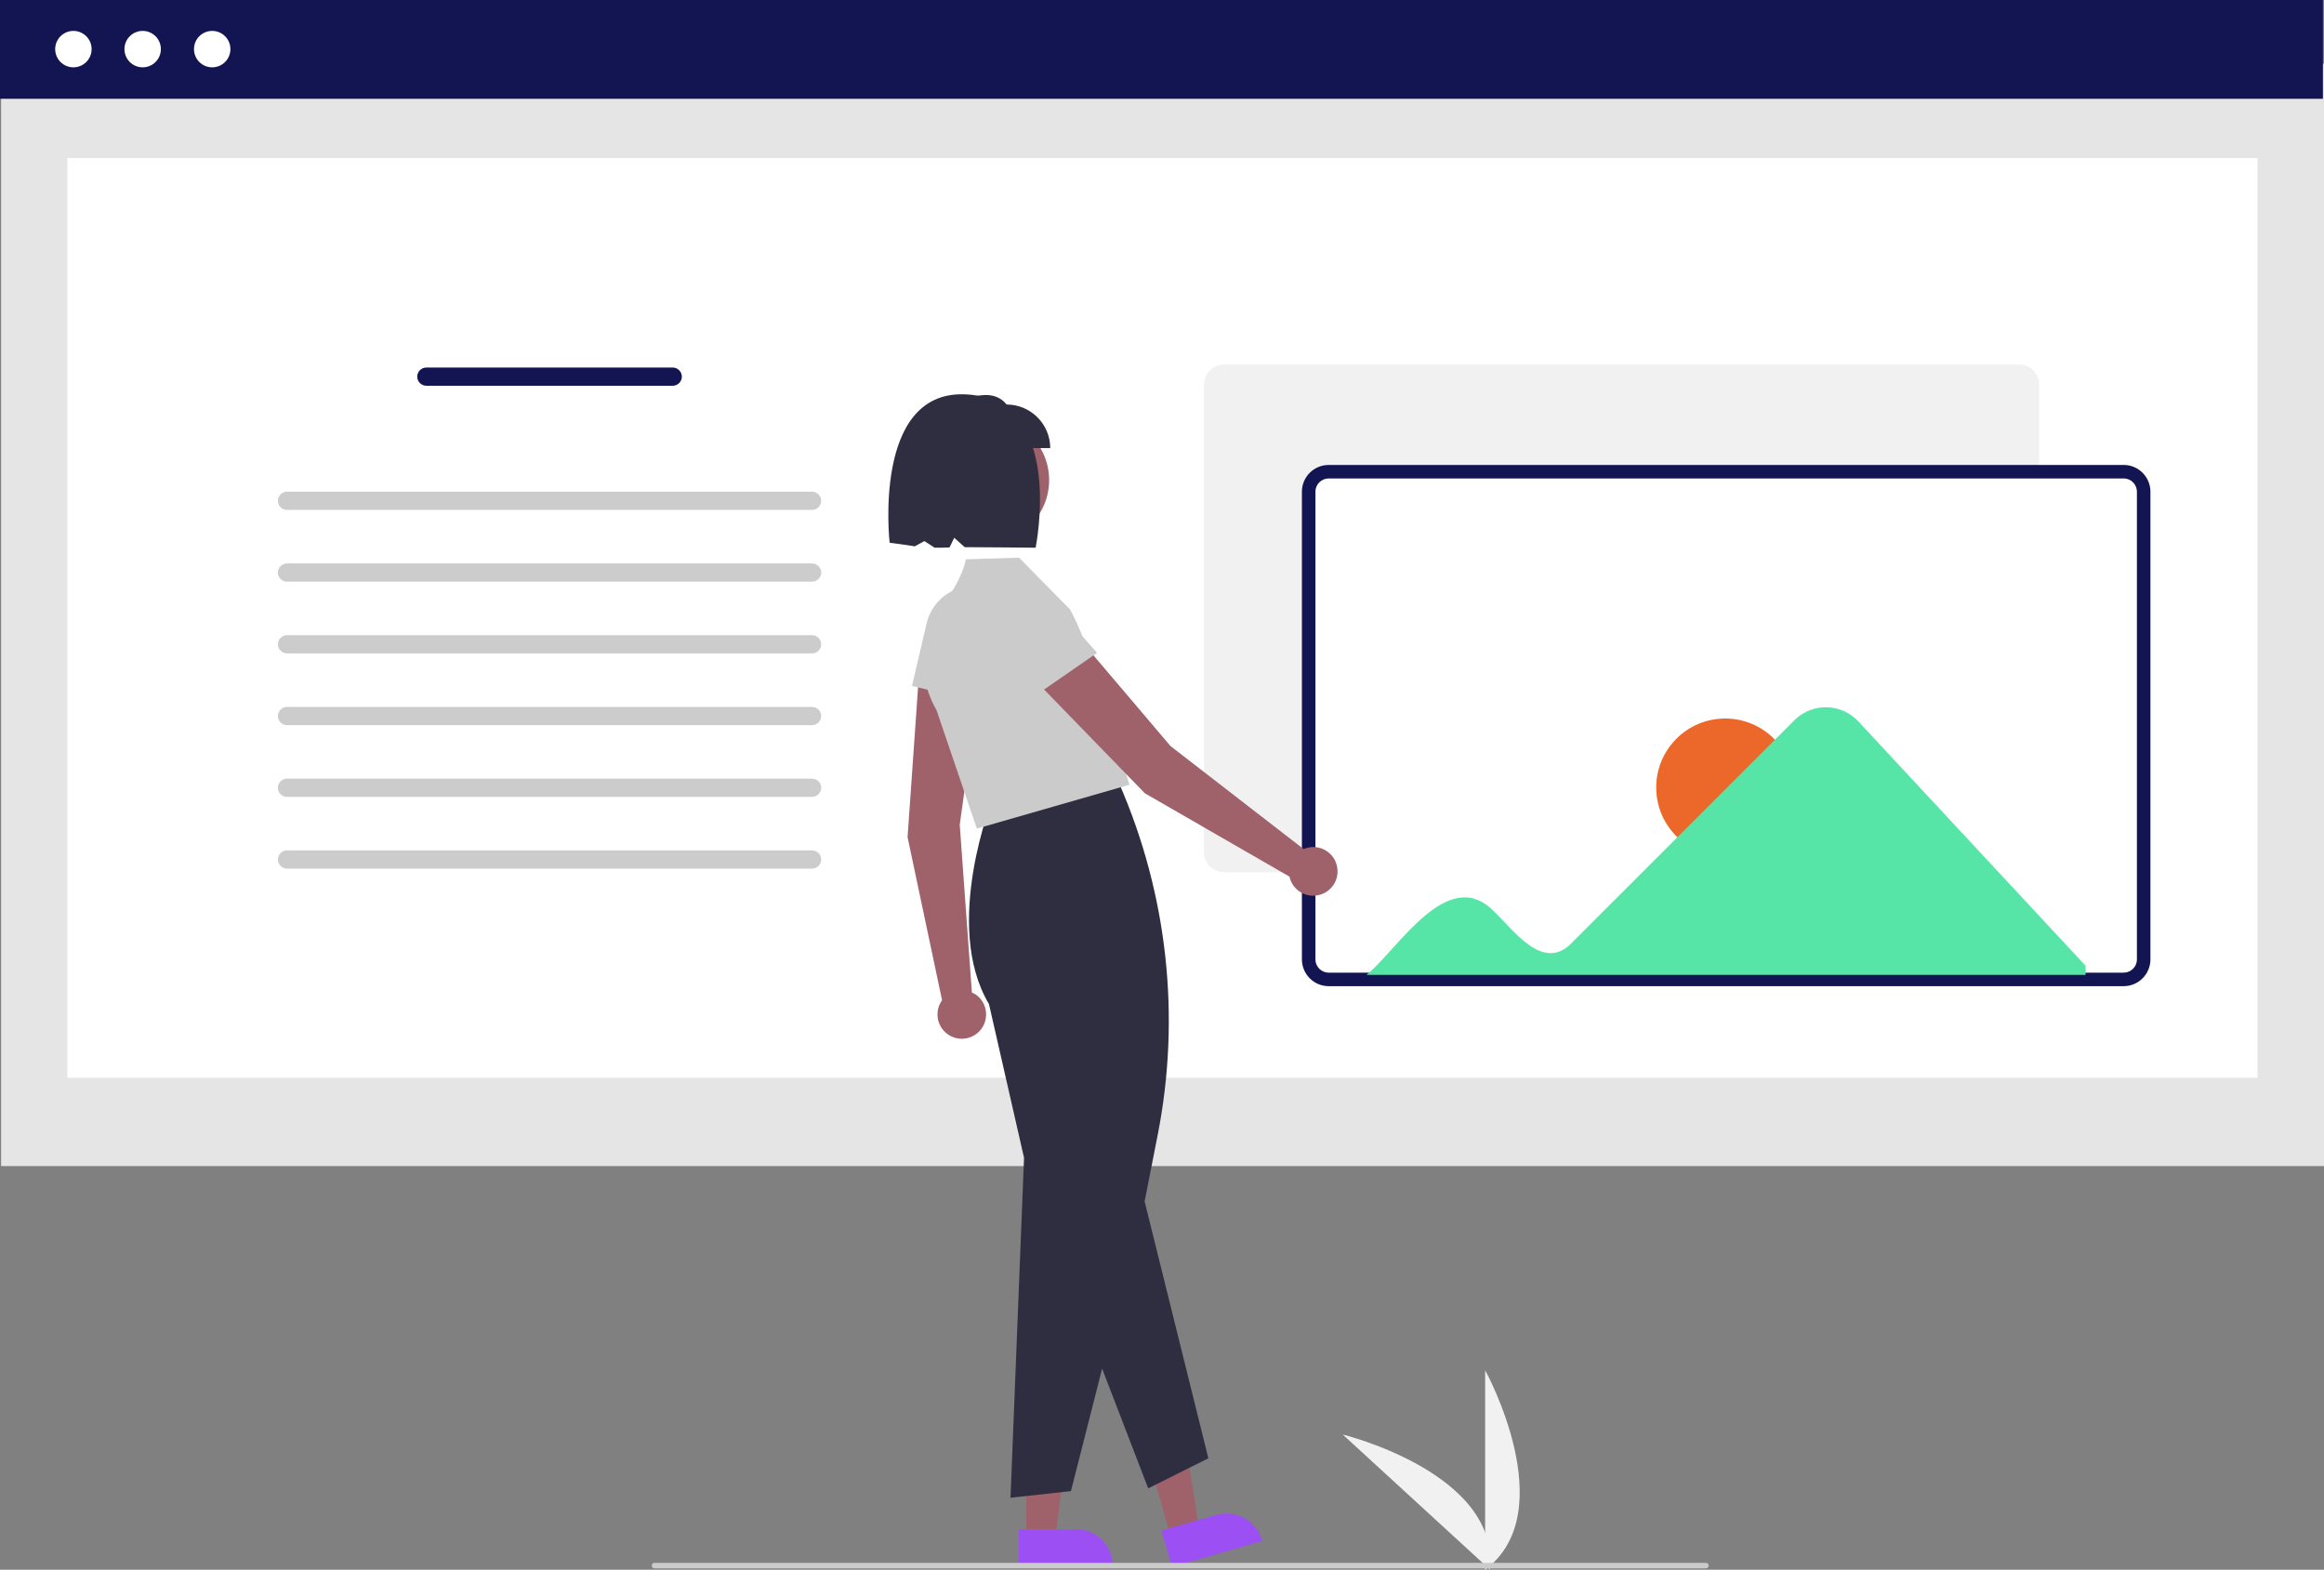 <?xml version="1.0" encoding="utf-8"?>
<svg xmlns="http://www.w3.org/2000/svg" xmlns:xlink="http://www.w3.org/1999/xlink" version="1.1" id="eab38be6-400f-4307-af4c-8f24956b1905" x="0px" y="0px" viewBox="0 0 842.2 568.9" style="enable-background:new 0 0 842.2 568.9;">
<rect x="0" y="0" width="842.2" height="568.9" fill="#808080" stroke="none"/>
<style type="text/css">
	.st0{fill:#F1F1F1;}
	.st1{fill:#E5E5E5;}
	.st2{fill:#FFFFFF;}
	.st3{fill:#131552;}
	.st4{fill:#CCCCCC;}
	.st5{fill:#EC672A;}
	.st6{fill:#56E5A6;}
	.st7{fill:#9F616A;}
	.st8{fill:#CBCBCB;}
	.st9{fill:#9C50F3;}
	.st10{fill:#2F2E41;}
</style>
<path class="st0" d="M538.2,568.9v-72.3C538.2,496.5,566.4,547.8,538.2,568.9z"/>
<path class="st0" d="M539.9,568.8l-53.3-48.9C486.6,519.9,543.5,533.8,539.9,568.8z"/>
<rect id="f54375ad-557d-4249-95e2-413e25c77bd8" x="0.4" y="23.1" class="st1" width="841.8" height="399.5"/>
<rect id="eb84611c-d49d-4ce2-b538-4fee0a7e188d" x="24.4" y="57.3" class="st2" width="793.7" height="333.3"/>
<rect id="a33b5263-04c3-449f-a8ad-1420252c1e48" class="st3" width="841.8" height="35.8"/>
<circle id="a01a8c4b-bf8b-4728-9381-d6cbaed15ee5" class="st2" cx="26.6" cy="17.8" r="6.6"/>
<circle id="a70f271b-ee75-4447-9507-72af025f0784" class="st2" cx="51.7" cy="17.8" r="6.6"/>
<circle id="b6ae4294-4107-4abd-ba05-1d458fcbc8d7" class="st2" cx="76.9" cy="17.8" r="6.6"/>
<path id="a98f5d70-28fc-4129-b4f3-463d07786f2f" class="st3" d="M154.5,133.2c-1.8,0-3.3,1.5-3.3,3.3s1.5,3.3,3.3,3.3l0,0h89.3&#xA;	c1.8,0,3.3-1.5,3.3-3.3s-1.5-3.3-3.3-3.3H154.5z"/>
<path id="a5717240-4d8d-4c71-83bc-6deeb889f166" class="st4" d="M104,178.2c-1.8,0-3.3,1.5-3.3,3.3s1.5,3.3,3.3,3.3h190.3&#xA;	c1.8,0,3.3-1.5,3.3-3.3s-1.5-3.3-3.3-3.3H104z"/>
<path id="f9c6f13d-6e3a-4758-9844-a0f5d5c969ce" class="st4" d="M104,204.2c-1.8,0-3.3,1.5-3.3,3.3s1.5,3.3,3.3,3.3h190.3&#xA;	c1.8,0,3.3-1.5,3.3-3.3s-1.5-3.3-3.3-3.3H104z"/>
<path id="bf808dfd-2bb2-4793-b7c6-d8671bf7e9b4" class="st4" d="M104,230.2c-1.8,0-3.3,1.5-3.3,3.3s1.5,3.3,3.3,3.3h190.3&#xA;	c1.8,0,3.3-1.5,3.3-3.3s-1.5-3.3-3.3-3.3H104z"/>
<path id="e27373f7-fd0b-426a-8828-0829b084b689" class="st4" d="M104,256.2c-1.8,0-3.3,1.5-3.3,3.3s1.5,3.3,3.3,3.3h190.3&#xA;	c1.8,0,3.3-1.5,3.3-3.3s-1.5-3.3-3.3-3.3H104z"/>
<path id="b4c6c7b3-e22e-4fba-a4f6-80d19d07dbd3" class="st4" d="M104,282.2c-1.8,0-3.3,1.5-3.3,3.3s1.5,3.3,3.3,3.3h190.3&#xA;	c1.8,0,3.3-1.5,3.3-3.3s-1.5-3.3-3.3-3.3H104z"/>
<path id="ebf0dc46-a6ad-47cb-a3de-ddb71e9e94e3" class="st4" d="M104,308.2c-1.8,0-3.3,1.5-3.3,3.3s1.5,3.3,3.3,3.3h190.3&#xA;	c1.8,0,3.3-1.5,3.3-3.3s-1.5-3.3-3.3-3.3H104z"/>
<path class="st0" d="M731.7,316.1H443.6c-4,0-7.3-3.3-7.3-7.3V139.4c0-4,3.3-7.3,7.3-7.3h288.1c4,0,7.3,3.3,7.3,7.3v169.5&#xA;	C739,312.9,735.7,316.1,731.7,316.1z"/>
<path class="st2" d="M769.6,354.9H481.5c-4,0-7.3-3.3-7.3-7.3V178.2c0-4,3.3-7.3,7.3-7.3h288.1c4,0,7.3,3.3,7.3,7.3v169.5&#xA;	C776.9,351.6,773.6,354.9,769.6,354.9z"/>
<path class="st3" d="M769.6,357.4H481.5c-5.4,0-9.7-4.4-9.7-9.7V178.2c0-5.4,4.4-9.7,9.7-9.7h288.1c5.4,0,9.7,4.4,9.7,9.7v169.5&#xA;	C779.3,353,775,357.4,769.6,357.4z M481.5,173.4c-2.6,0-4.8,2.1-4.8,4.8v169.5c0,2.6,2.1,4.8,4.8,4.8h288.1c2.6,0,4.8-2.1,4.8-4.8&#xA;	V178.2c0-2.6-2.1-4.8-4.8-4.8H481.5z"/>
<circle class="st5" cx="625.2" cy="285.4" r="25"/>
<path class="st6" d="M673.4,261.4c-6.1-6.5-16.3-6.8-22.8-0.7c-0.1,0.1-0.2,0.2-0.3,0.3l-81,81c-10.4,10.4-21.2-5.5-28.2-12&#xA;	c-16.7-16.5-34.7,14.4-45.9,23.3h260.6V350L673.4,261.4z"/>
<path class="st7" d="M352.2,359.7l-4.4-60.8l7.9-56.9l-22.4-1.5l-4.4,62.9l12.5,59.1c-2.8,3.9-2,9.4,2,12.3c3.9,2.8,9.4,2,12.3-2&#xA;	c2.8-3.9,2-9.4-2-12.3C353.2,360.2,352.7,359.9,352.2,359.7L352.2,359.7z"/>
<path class="st8" d="M330.5,248.6l5.3-22.7c2.2-9.4,11.6-15.3,21-13.1c8.7,2,14.4,10.2,13.4,19l-2.9,25.7L330.5,248.6z"/>
<polygon class="st7" points="371.9,557.6 382.4,557.6 387.5,516.9 371.9,516.9"/>
<path class="st9" d="M369.2,554.2H390l0,0c7.3,0,13.2,5.9,13.2,13.2v0.4h-34V554.2z"/>
<polygon class="st7" points="424.4,557.3 434.6,554.3 428.2,513.9 413.2,518.2"/>
<path class="st9" d="M420.9,554.7l20-5.7l0,0c7-2,14.4,2.1,16.4,9.1l0.1,0.4l-32.7,9.4L420.9,554.7z"/>
<path class="st10" d="M366.2,542.8l4.9-123.2l-12.7-55.7c-17.1-28.7,1.4-74.6,1.5-75l0.1-0.2h0.2l44.8-6.1l0.6,1.4&#xA;	c17.5,40.1,22.4,84.6,13.9,127.5l-4.7,23.9l23.1,93.1l-21.8,10.9L399.4,496l-11.3,44.4L366.2,542.8z"/>
<path class="st8" d="M354,300.3l-14.6-42.9c-9.1-16-3.3-30.2,3.1-39.3c7-9.8,7.4-15.3,7.5-15.4h0.1l19.2-0.6l17.8,18.1&#xA;	c1.1-0.4,10.6,22.8,9.8,24l12.4,40.2L354,300.3z"/>
<path class="st7" d="M472.4,307.7l-48.2-37.3L387,226.6l-16,15.7l43.9,45.2l52.4,30.2c1,4.7,5.7,7.8,10.5,6.7&#xA;	c4.7-1,7.8-5.7,6.7-10.5c-1-4.7-5.7-7.8-10.5-6.7C473.5,307.3,473,307.5,472.4,307.7L472.4,307.7z"/>
<path class="st8" d="M366.5,258.1L353.1,239c-5.6-7.9-3.7-18.8,4.2-24.4c7.3-5.1,17.2-4,23.1,2.7l17.2,19.3L366.5,258.1z"/>
<circle class="st7" cx="357.4" cy="174" r="22.8"/>
<path class="st10" d="M380.6,162.4h-36.2v-15.8c8-3.2,15.7-5.8,20.4,0C373.5,146.6,380.6,153.7,380.6,162.4L380.6,162.4z"/>
<path class="st10" d="M349.3,142.9c-33.2-0.9-26.9,53.8-26.9,53.8s6.3,0.8,9.1,1.3l3.5-1.9l3.7,2.4c1.7,0,3.5,0,5.4-0.1l1.7-3.5&#xA;	l3.8,3.4c6.9,0,25.7,0.2,25.7,0.2S386.5,143.9,349.3,142.9z"/>
<path class="st8" d="M618.2,568.4h-381c-0.6,0-1-0.4-1-1s0.4-1,1-1h381c0.6,0,1,0.4,1,1S618.7,568.4,618.2,568.4z"/>
</svg>